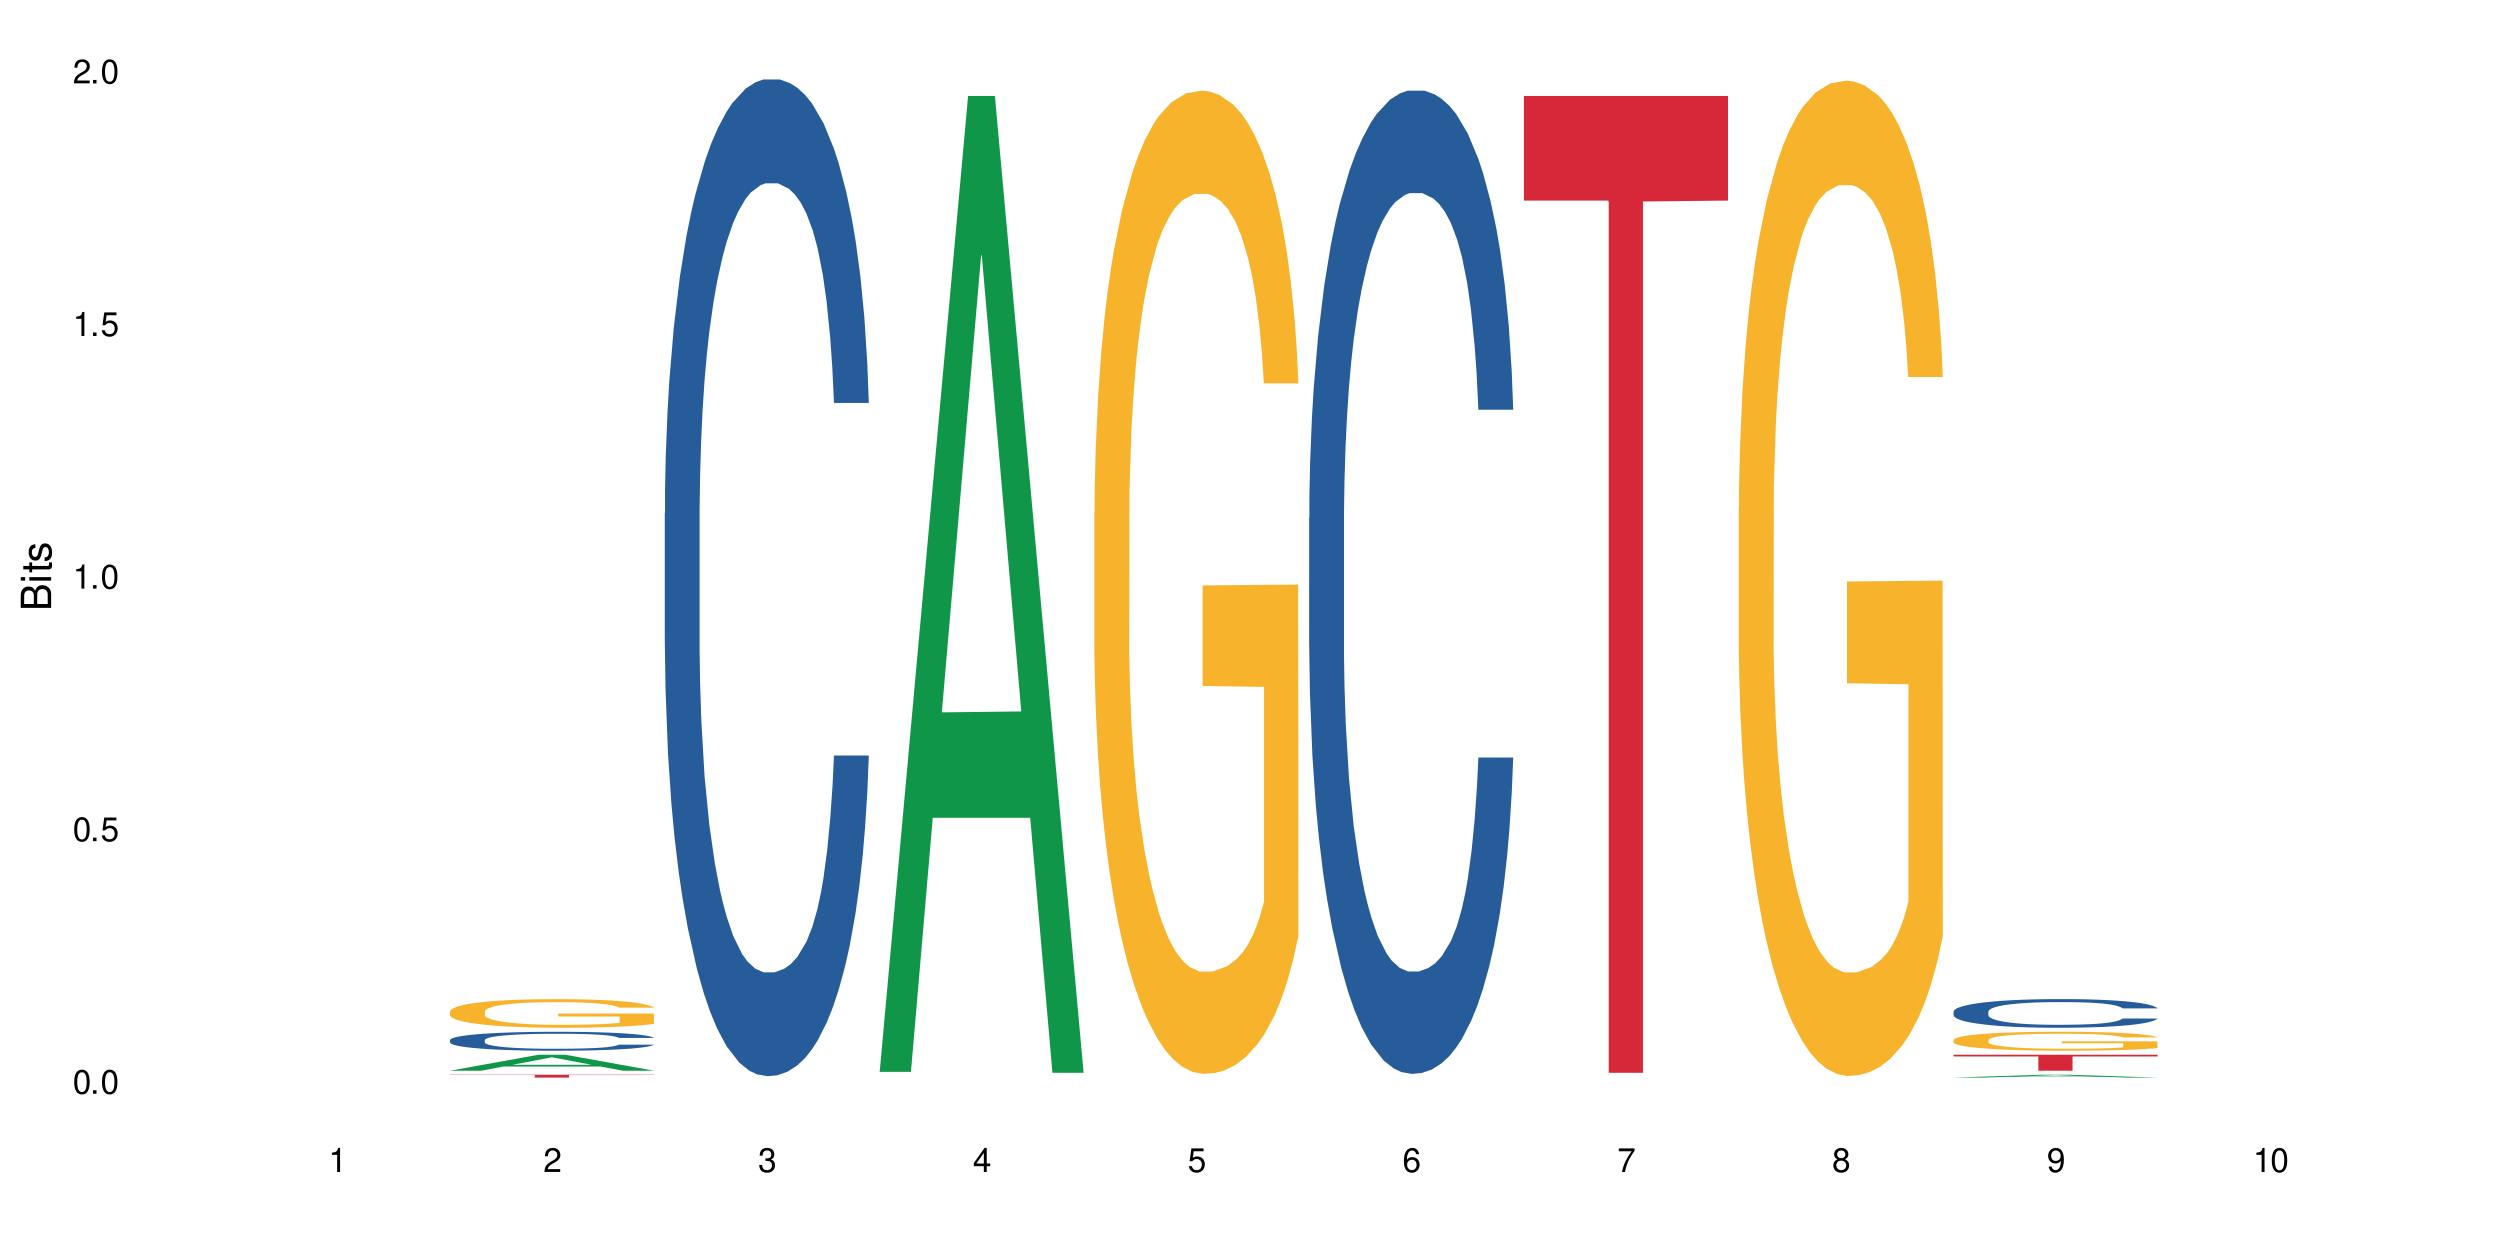 <?xml version="1.0" encoding="UTF-8"?>
<svg xmlns="http://www.w3.org/2000/svg" xmlns:xlink="http://www.w3.org/1999/xlink" width="720" height="360" viewBox="0 0 720 360">
<defs>
<g>
<g id="glyph-0-0">
</g>
<g id="glyph-0-1">
<path d="M 2.641 -6.938 C 2 -6.938 1.422 -6.656 1.078 -6.172 C 0.641 -5.562 0.406 -4.641 0.406 -3.359 C 0.406 -1.016 1.188 0.219 2.641 0.219 C 4.078 0.219 4.859 -1.016 4.859 -3.297 C 4.859 -4.641 4.656 -5.547 4.203 -6.172 C 3.844 -6.656 3.281 -6.938 2.641 -6.938 Z M 2.641 -6.188 C 3.547 -6.188 4 -5.25 4 -3.375 C 4 -1.406 3.562 -0.484 2.625 -0.484 C 1.734 -0.484 1.281 -1.438 1.281 -3.344 C 1.281 -5.25 1.734 -6.188 2.641 -6.188 Z M 2.641 -6.188 "/>
</g>
<g id="glyph-0-2">
<path d="M 1.828 -1 L 0.828 -1 L 0.828 0 L 1.828 0 Z M 1.828 -1 "/>
</g>
<g id="glyph-0-3">
<path d="M 4.562 -6.797 L 1.062 -6.797 L 0.547 -3.094 L 1.328 -3.094 C 1.719 -3.562 2.047 -3.734 2.578 -3.734 C 3.484 -3.734 4.062 -3.109 4.062 -2.094 C 4.062 -1.125 3.484 -0.531 2.578 -0.531 C 1.828 -0.531 1.375 -0.906 1.188 -1.672 L 0.328 -1.672 C 0.453 -1.109 0.547 -0.844 0.75 -0.594 C 1.125 -0.078 1.828 0.219 2.594 0.219 C 3.969 0.219 4.922 -0.781 4.922 -2.219 C 4.922 -3.562 4.031 -4.484 2.719 -4.484 C 2.25 -4.484 1.859 -4.359 1.469 -4.062 L 1.734 -5.969 L 4.562 -5.969 Z M 4.562 -6.797 "/>
</g>
<g id="glyph-0-4">
<path d="M 2.484 -4.938 L 2.484 0 L 3.328 0 L 3.328 -6.938 L 2.766 -6.938 C 2.469 -5.875 2.281 -5.734 0.984 -5.562 L 0.984 -4.938 Z M 2.484 -4.938 "/>
</g>
<g id="glyph-0-5">
<path d="M 4.859 -0.828 L 1.281 -0.828 C 1.359 -1.406 1.672 -1.781 2.5 -2.281 L 3.469 -2.828 C 4.406 -3.344 4.906 -4.062 4.906 -4.906 C 4.906 -5.484 4.672 -6.031 4.266 -6.406 C 3.859 -6.766 3.375 -6.938 2.719 -6.938 C 1.859 -6.938 1.219 -6.625 0.844 -6.031 C 0.609 -5.672 0.5 -5.234 0.484 -4.531 L 1.328 -4.531 C 1.359 -5.016 1.406 -5.281 1.531 -5.516 C 1.75 -5.938 2.188 -6.203 2.703 -6.203 C 3.469 -6.203 4.031 -5.641 4.031 -4.891 C 4.031 -4.344 3.719 -3.859 3.125 -3.516 L 2.234 -3 C 0.812 -2.172 0.406 -1.531 0.328 -0.016 L 4.859 -0.016 Z M 4.859 -0.828 "/>
</g>
<g id="glyph-0-6">
<path d="M 2.125 -3.188 L 2.578 -3.188 C 3.5 -3.188 3.984 -2.766 3.984 -1.922 C 3.984 -1.062 3.469 -0.531 2.594 -0.531 C 1.656 -0.531 1.203 -1 1.156 -2.016 L 0.312 -2.016 C 0.344 -1.453 0.438 -1.094 0.609 -0.781 C 0.953 -0.109 1.625 0.219 2.547 0.219 C 3.953 0.219 4.859 -0.625 4.859 -1.938 C 4.859 -2.828 4.516 -3.297 3.703 -3.594 C 4.344 -3.844 4.656 -4.328 4.656 -5.031 C 4.656 -6.219 3.875 -6.938 2.578 -6.938 C 1.203 -6.938 0.484 -6.172 0.453 -4.703 L 1.297 -4.703 C 1.312 -5.125 1.344 -5.359 1.453 -5.578 C 1.641 -5.969 2.062 -6.203 2.594 -6.203 C 3.344 -6.203 3.797 -5.75 3.797 -5 C 3.797 -4.516 3.609 -4.219 3.25 -4.047 C 3.016 -3.953 2.703 -3.922 2.125 -3.906 Z M 2.125 -3.188 "/>
</g>
<g id="glyph-0-7">
<path d="M 3.141 -1.672 L 3.141 0 L 3.984 0 L 3.984 -1.672 L 4.984 -1.672 L 4.984 -2.438 L 3.984 -2.438 L 3.984 -6.938 L 3.359 -6.938 L 0.266 -2.578 L 0.266 -1.672 Z M 3.141 -2.438 L 1 -2.438 L 3.141 -5.5 Z M 3.141 -2.438 "/>
</g>
<g id="glyph-0-8">
<path d="M 4.781 -5.125 C 4.609 -6.266 3.891 -6.938 2.844 -6.938 C 2.094 -6.938 1.422 -6.578 1.031 -5.953 C 0.594 -5.266 0.406 -4.422 0.406 -3.172 C 0.406 -2 0.578 -1.25 0.984 -0.641 C 1.359 -0.078 1.953 0.219 2.703 0.219 C 3.984 0.219 4.922 -0.75 4.922 -2.094 C 4.922 -3.375 4.062 -4.281 2.844 -4.281 C 2.172 -4.281 1.641 -4.031 1.281 -3.516 C 1.281 -5.234 1.828 -6.188 2.797 -6.188 C 3.391 -6.188 3.797 -5.797 3.938 -5.125 Z M 2.734 -3.531 C 3.547 -3.531 4.062 -2.953 4.062 -2.031 C 4.062 -1.156 3.484 -0.531 2.703 -0.531 C 1.922 -0.531 1.328 -1.188 1.328 -2.078 C 1.328 -2.938 1.906 -3.531 2.734 -3.531 Z M 2.734 -3.531 "/>
</g>
<g id="glyph-0-9">
<path d="M 4.984 -6.797 L 0.438 -6.797 L 0.438 -5.969 L 4.109 -5.969 C 2.5 -3.656 1.828 -2.234 1.328 0 L 2.219 0 C 2.594 -2.172 3.453 -4.047 4.984 -6.094 Z M 4.984 -6.797 "/>
</g>
<g id="glyph-0-10">
<path d="M 3.75 -3.656 C 4.469 -4.094 4.688 -4.438 4.688 -5.078 C 4.688 -6.172 3.844 -6.938 2.641 -6.938 C 1.438 -6.938 0.594 -6.172 0.594 -5.094 C 0.594 -4.438 0.812 -4.094 1.516 -3.656 C 0.734 -3.266 0.359 -2.703 0.359 -1.922 C 0.359 -0.656 1.281 0.219 2.641 0.219 C 3.984 0.219 4.922 -0.656 4.922 -1.922 C 4.922 -2.703 4.531 -3.266 3.75 -3.656 Z M 2.641 -6.188 C 3.359 -6.188 3.812 -5.75 3.812 -5.062 C 3.812 -4.406 3.344 -3.984 2.641 -3.984 C 1.922 -3.984 1.453 -4.406 1.453 -5.078 C 1.453 -5.75 1.922 -6.188 2.641 -6.188 Z M 2.641 -3.266 C 3.484 -3.266 4.062 -2.719 4.062 -1.906 C 4.062 -1.078 3.484 -0.531 2.625 -0.531 C 1.797 -0.531 1.219 -1.094 1.219 -1.906 C 1.219 -2.719 1.781 -3.266 2.641 -3.266 Z M 2.641 -3.266 "/>
</g>
<g id="glyph-0-11">
<path d="M 0.516 -1.578 C 0.672 -0.453 1.406 0.219 2.438 0.219 C 3.188 0.219 3.859 -0.141 4.266 -0.766 C 4.688 -1.453 4.891 -2.297 4.891 -3.547 C 4.891 -4.719 4.703 -5.453 4.312 -6.078 C 3.938 -6.641 3.344 -6.938 2.594 -6.938 C 1.297 -6.938 0.359 -5.969 0.359 -4.625 C 0.359 -3.344 1.234 -2.453 2.453 -2.453 C 3.094 -2.453 3.578 -2.672 4.016 -3.203 C 4 -1.484 3.469 -0.531 2.5 -0.531 C 1.906 -0.531 1.484 -0.906 1.359 -1.578 Z M 2.578 -6.203 C 3.375 -6.203 3.969 -5.531 3.969 -4.641 C 3.969 -3.797 3.391 -3.188 2.547 -3.188 C 1.734 -3.188 1.234 -3.766 1.234 -4.688 C 1.234 -5.562 1.797 -6.203 2.578 -6.203 Z M 2.578 -6.203 "/>
</g>
<g id="glyph-1-0">
</g>
<g id="glyph-1-1">
<path d="M 0 -0.953 L 0 -4.891 C 0 -5.719 -0.234 -6.344 -0.734 -6.797 C -1.188 -7.234 -1.812 -7.469 -2.5 -7.469 C -3.547 -7.469 -4.188 -7 -4.625 -5.875 C -4.984 -6.688 -5.625 -7.094 -6.531 -7.094 C -7.172 -7.094 -7.734 -6.859 -8.141 -6.391 C -8.562 -5.922 -8.75 -5.344 -8.75 -4.5 L -8.75 -0.953 Z M -4.984 -2.062 L -7.766 -2.062 L -7.766 -4.219 C -7.766 -4.844 -7.688 -5.203 -7.453 -5.5 C -7.219 -5.812 -6.859 -5.969 -6.375 -5.969 C -5.891 -5.969 -5.531 -5.812 -5.297 -5.5 C -5.062 -5.203 -4.984 -4.844 -4.984 -4.219 Z M -0.984 -2.062 L -4 -2.062 L -4 -4.781 C -4 -5.766 -3.438 -6.359 -2.484 -6.359 C -1.547 -6.359 -0.984 -5.766 -0.984 -4.781 Z M -0.984 -2.062 "/>
</g>
<g id="glyph-1-2">
<path d="M -6.281 -1.797 L -6.281 -0.797 L 0 -0.797 L 0 -1.797 Z M -8.75 -1.797 L -8.75 -0.797 L -7.484 -0.797 L -7.484 -1.797 Z M -8.75 -1.797 "/>
</g>
<g id="glyph-1-3">
<path d="M -6.281 -3.047 L -6.281 -2.016 L -8.016 -2.016 L -8.016 -1.016 L -6.281 -1.016 L -6.281 -0.172 L -5.469 -0.172 L -5.469 -1.016 L -0.719 -1.016 C -0.078 -1.016 0.281 -1.453 0.281 -2.234 C 0.281 -2.5 0.25 -2.719 0.188 -3.047 L -0.641 -3.047 C -0.609 -2.906 -0.594 -2.766 -0.594 -2.562 C -0.594 -2.141 -0.719 -2.016 -1.156 -2.016 L -5.469 -2.016 L -5.469 -3.047 Z M -6.281 -3.047 "/>
</g>
<g id="glyph-1-4">
<path d="M -4.531 -5.25 C -5.766 -5.25 -6.469 -4.422 -6.469 -2.969 C -6.469 -1.516 -5.719 -0.562 -4.547 -0.562 C -3.562 -0.562 -3.094 -1.062 -2.734 -2.562 L -2.516 -3.484 C -2.344 -4.188 -2.094 -4.469 -1.641 -4.469 C -1.047 -4.469 -0.641 -3.875 -0.641 -3 C -0.641 -2.453 -0.797 -2 -1.062 -1.75 C -1.25 -1.594 -1.422 -1.531 -1.875 -1.469 L -1.875 -0.406 C -0.422 -0.453 0.281 -1.266 0.281 -2.922 C 0.281 -4.5 -0.5 -5.516 -1.719 -5.516 C -2.656 -5.516 -3.172 -4.984 -3.469 -3.734 L -3.703 -2.766 C -3.891 -1.953 -4.156 -1.609 -4.594 -1.609 C -5.188 -1.609 -5.547 -2.125 -5.547 -2.938 C -5.547 -3.75 -5.203 -4.172 -4.531 -4.203 Z M -4.531 -5.25 "/>
</g>
</g>
</defs>
<rect x="-72" y="-36" width="864" height="432" fill="rgb(100%, 100%, 100%)" fill-opacity="1"/>
<path fill-rule="nonzero" fill="rgb(6.275%, 58.824%, 28.235%)" fill-opacity="1" d="M 129.594 308.363 L 129.656 308.359 L 155.082 303.766 L 162.805 303.766 L 188.359 308.367 L 179.383 308.367 L 172.977 307.168 L 144.91 307.168 L 138.633 308.363 L 129.594 308.363 L 147.613 306.668 L 170.402 306.664 L 159.039 304.516 L 158.914 304.512 L 158.789 304.527 L 147.547 306.664 L 147.613 306.668 Z M 129.594 308.363 "/>
<path fill-rule="nonzero" fill="rgb(14.51%, 36.078%, 60%)" fill-opacity="1" d="M 129.594 299.531 L 129.664 299.523 L 129.664 299.406 L 129.879 299.215 L 130.379 298.977 L 130.883 298.812 L 132.172 298.516 L 133.965 298.234 L 135.828 298.016 L 137.188 297.883 L 138.406 297.785 L 141.203 297.602 L 142.992 297.504 L 144.93 297.422 L 147.293 297.336 L 149.016 297.285 L 152.883 297.207 L 155.75 297.172 L 157.973 297.156 L 162.773 297.156 L 165.641 297.176 L 167.719 297.203 L 170.012 297.242 L 171.949 297.285 L 175.316 297.395 L 178.324 297.535 L 179.688 297.617 L 181.836 297.77 L 183.484 297.918 L 184.633 298.051 L 185.922 298.234 L 187.07 298.457 L 187.93 298.711 L 188.359 298.926 L 178.324 298.926 L 177.824 298.727 L 177.25 298.574 L 176.176 298.367 L 175.102 298.223 L 173.598 298.078 L 172.234 297.984 L 170.371 297.891 L 168.723 297.828 L 167.004 297.785 L 165.355 297.754 L 162.199 297.727 L 158.547 297.727 L 157.184 297.734 L 154.391 297.773 L 152.883 297.809 L 150.734 297.879 L 149.23 297.945 L 147.438 298.043 L 146.219 298.129 L 144.715 298.258 L 143.641 298.371 L 142.422 298.539 L 141.703 298.664 L 141.059 298.801 L 140.484 298.965 L 140.055 299.141 L 139.77 299.324 L 139.625 299.504 L 139.625 300.277 L 139.77 300.457 L 140.129 300.668 L 141.059 300.969 L 142.422 301.234 L 143.996 301.445 L 145.504 301.594 L 146.363 301.664 L 147.508 301.742 L 149.301 301.844 L 151.879 301.941 L 153.387 301.98 L 155.68 302.023 L 158.043 302.043 L 161.199 302.043 L 163.992 302.023 L 165.855 301.996 L 167.789 301.957 L 170.441 301.871 L 172.09 301.793 L 173.523 301.699 L 174.598 301.602 L 175.316 301.523 L 176.391 301.367 L 177.25 301.199 L 177.895 301.023 L 178.324 300.855 L 188.359 300.855 L 187.93 301.055 L 187.285 301.25 L 186.641 301.395 L 185.637 301.57 L 184.488 301.723 L 182.84 301.898 L 181.48 302.012 L 179.688 302.137 L 178.039 302.23 L 176.246 302.316 L 173.598 302.414 L 171.875 302.465 L 170.012 302.512 L 167.789 302.551 L 164.996 302.586 L 161.984 302.605 L 159.191 302.609 L 156.18 302.602 L 153.957 302.582 L 151.02 302.535 L 147.367 302.445 L 144.715 302.352 L 142.637 302.258 L 140.844 302.156 L 138.836 302.023 L 136.258 301.801 L 134.68 301.633 L 133.605 301.492 L 132.387 301.301 L 131.527 301.125 L 130.523 300.844 L 129.809 300.492 L 129.594 300.219 Z M 129.594 299.531 "/>
<path fill-rule="nonzero" fill="rgb(96.863%, 70.196%, 16.863%)" fill-opacity="1" d="M 129.594 291.289 L 129.664 291.281 L 129.664 291.133 L 129.949 290.793 L 130.668 290.328 L 131.598 289.941 L 132.602 289.641 L 133.246 289.484 L 134.32 289.258 L 135.254 289.094 L 137.617 288.754 L 140.629 288.438 L 142.277 288.301 L 144.141 288.172 L 146.793 288.031 L 148.012 287.977 L 151.738 287.855 L 155.965 287.781 L 160.625 287.758 L 162.773 287.766 L 165.711 287.797 L 169.727 287.879 L 172.02 287.957 L 173.812 288.031 L 175.676 288.129 L 177.969 288.277 L 180.117 288.461 L 181.836 288.641 L 183.559 288.867 L 184.992 289.105 L 186.211 289.371 L 187.285 289.688 L 187.93 289.949 L 188.359 290.215 L 178.398 290.215 L 177.824 289.949 L 177.18 289.746 L 176.105 289.5 L 175.031 289.316 L 173.953 289.176 L 171.949 288.98 L 170.227 288.859 L 168.078 288.754 L 166 288.684 L 163.633 288.641 L 162.199 288.625 L 158.402 288.625 L 154.961 288.68 L 152.957 288.738 L 151.523 288.797 L 149.516 288.91 L 148.297 289 L 147.582 289.062 L 145.43 289.297 L 143.996 289.508 L 143.207 289.648 L 142.207 289.875 L 141.488 290.078 L 140.699 290.379 L 140.27 290.605 L 139.695 291.117 L 139.625 292.473 L 139.84 292.758 L 140.27 293.066 L 140.844 293.336 L 141.703 293.625 L 142.562 293.844 L 144.07 294.137 L 145.359 294.332 L 146.363 294.461 L 148.297 294.664 L 149.086 294.73 L 150.949 294.867 L 152.883 294.973 L 155.25 295.062 L 157.039 295.105 L 159.906 295.145 L 163.562 295.145 L 167.863 295.098 L 170.586 295.039 L 172.449 294.977 L 173.668 294.926 L 175.172 294.844 L 176.246 294.77 L 177.25 294.684 L 178.469 294.559 L 178.469 292.758 L 160.766 292.75 L 160.766 291.906 L 188.289 291.898 L 188.359 294.844 L 186.855 295.047 L 184.992 295.242 L 183.199 295.391 L 181.336 295.52 L 178.684 295.664 L 176.535 295.754 L 173.238 295.859 L 170.227 295.926 L 167.074 295.973 L 164.277 295.996 L 160.984 296.004 L 158.043 295.988 L 154.891 295.941 L 152.383 295.883 L 150.09 295.805 L 147.797 295.707 L 144.93 295.551 L 143.066 295.422 L 141.129 295.266 L 139.195 295.078 L 137.477 294.875 L 136.328 294.715 L 135.184 294.535 L 133.965 294.309 L 132.816 294.051 L 131.957 293.82 L 131.168 293.555 L 130.594 293.309 L 130.023 292.969 L 129.734 292.699 L 129.594 292.465 Z M 129.594 291.289 "/>
<path fill-rule="nonzero" fill="rgb(83.922%, 15.686%, 22.353%)" fill-opacity="1" d="M 129.594 309.523 L 188.359 309.523 L 188.359 309.609 L 163.867 309.613 L 163.867 310.344 L 154.012 310.344 L 154.012 309.613 L 153.871 309.609 L 129.594 309.609 Z M 129.594 309.523 "/>
<path fill-rule="nonzero" fill="rgb(14.51%, 36.078%, 60%)" fill-opacity="1" d="M 191.453 147.793 L 191.523 147.531 L 191.523 141.23 L 191.738 131.262 L 192.242 118.668 L 192.742 110.008 L 194.031 94.527 L 195.824 79.57 L 197.688 68.023 L 199.051 61.203 L 200.27 55.957 L 203.062 46.246 L 204.855 41.262 L 206.789 36.801 L 209.156 32.34 L 210.875 29.715 L 214.746 25.52 L 217.613 23.68 L 219.832 22.895 L 224.637 22.895 L 227.5 23.945 L 229.582 25.254 L 231.875 27.355 L 233.809 29.715 L 237.176 35.488 L 240.188 42.836 L 241.547 47.035 L 243.699 55.168 L 245.348 63.039 L 246.492 69.863 L 247.785 79.57 L 248.93 91.379 L 249.789 104.762 L 250.219 116.043 L 240.188 116.043 L 239.684 105.547 L 239.113 97.414 L 238.035 86.656 L 236.961 79.047 L 235.457 71.438 L 234.094 66.449 L 232.23 61.465 L 230.582 58.316 L 228.863 55.957 L 227.215 54.383 L 224.062 52.809 L 220.406 52.809 L 219.043 53.332 L 216.25 55.43 L 214.746 57.266 L 212.594 60.941 L 211.09 64.352 L 209.297 69.602 L 208.078 74.059 L 206.574 80.883 L 205.5 86.918 L 204.281 95.578 L 203.566 102.137 L 202.918 109.484 L 202.348 118.141 L 201.918 127.324 L 201.629 137.035 L 201.484 146.48 L 201.484 187.148 L 201.629 196.598 L 201.988 207.617 L 202.918 223.621 L 204.281 237.527 L 205.859 248.551 L 207.363 256.422 L 208.223 260.094 L 209.371 264.293 L 211.16 269.539 L 213.742 274.789 L 215.246 276.887 L 217.539 278.988 L 219.906 280.035 L 223.059 280.035 L 225.852 278.988 L 227.715 277.676 L 229.652 275.574 L 232.305 271.113 L 233.953 266.918 L 235.387 261.93 L 236.461 256.945 L 237.176 252.746 L 238.254 244.613 L 239.113 235.691 L 239.758 226.508 L 240.188 217.586 L 250.219 217.586 L 249.789 228.082 L 249.145 238.316 L 248.5 245.926 L 247.496 255.109 L 246.352 263.242 L 244.703 272.426 L 243.34 278.461 L 241.547 285.023 L 239.898 290.008 L 238.109 294.469 L 235.457 299.715 L 233.738 302.34 L 231.875 304.699 L 229.652 306.801 L 226.855 308.637 L 223.848 309.688 L 221.051 309.949 L 218.043 309.426 L 215.82 308.375 L 212.883 306.012 L 209.227 301.289 L 206.574 296.305 L 204.496 291.32 L 202.703 286.07 L 200.699 278.988 L 198.117 267.441 L 196.543 258.52 L 195.465 251.172 L 194.246 240.941 L 193.387 231.758 L 192.383 217.062 L 191.668 198.434 L 191.453 184 Z M 191.453 147.793 "/>
<path fill-rule="nonzero" fill="rgb(6.275%, 58.824%, 28.235%)" fill-opacity="1" d="M 253.312 308.703 L 253.375 308.438 L 278.805 27.656 L 286.527 27.656 L 312.082 308.965 L 303.102 308.965 L 296.699 235.535 L 268.633 235.535 L 262.355 308.703 L 253.312 308.703 L 271.332 205.16 L 294.125 204.895 L 282.762 73.617 L 282.633 73.352 L 282.508 74.145 L 271.27 204.895 L 271.332 205.16 Z M 253.312 308.703 "/>
<path fill-rule="nonzero" fill="rgb(96.863%, 70.196%, 16.863%)" fill-opacity="1" d="M 315.176 147.395 L 315.246 147.137 L 315.246 141.965 L 315.531 130.328 L 316.25 114.293 L 317.18 101.105 L 318.184 90.758 L 318.828 85.328 L 319.906 77.57 L 320.836 71.883 L 323.203 60.242 L 326.211 49.383 L 327.859 44.727 L 329.723 40.332 L 332.375 35.418 L 333.594 33.605 L 337.32 29.469 L 341.547 26.883 L 346.207 26.105 L 348.355 26.367 L 351.297 27.398 L 355.309 30.246 L 357.602 32.832 L 359.395 35.418 L 361.258 38.777 L 363.551 43.953 L 365.699 50.156 L 367.422 56.363 L 369.141 64.121 L 370.574 72.398 L 371.793 81.449 L 372.867 92.312 L 373.512 101.363 L 373.941 110.414 L 363.98 110.414 L 363.406 101.363 L 362.762 94.379 L 361.688 85.848 L 360.613 79.641 L 359.535 74.727 L 357.531 68.004 L 355.809 63.863 L 353.66 60.242 L 351.582 57.918 L 349.215 56.363 L 347.785 55.848 L 343.984 55.848 L 340.547 57.656 L 338.539 59.727 L 337.105 61.797 L 335.098 65.676 L 333.879 68.777 L 333.164 70.848 L 331.012 78.863 L 329.578 86.105 L 328.793 91.02 L 327.789 98.777 L 327.07 105.758 L 326.281 116.102 L 325.852 123.863 L 325.281 141.445 L 325.207 187.996 L 325.422 197.824 L 325.852 208.426 L 326.426 217.738 L 327.285 227.562 L 328.145 235.062 L 329.652 245.148 L 330.941 251.875 L 331.945 256.27 L 333.879 263.254 L 334.668 265.578 L 336.531 270.234 L 338.465 273.855 L 340.832 276.957 L 342.625 278.512 L 345.488 279.805 L 349.145 279.805 L 353.445 278.25 L 356.168 276.184 L 358.031 274.113 L 359.25 272.305 L 360.754 269.457 L 361.832 266.871 L 362.832 264.027 L 364.051 259.633 L 364.051 197.824 L 346.352 197.566 L 346.352 168.602 L 373.871 168.344 L 373.941 269.457 L 372.438 276.441 L 370.574 283.164 L 368.781 288.336 L 366.918 292.734 L 364.266 297.648 L 362.117 300.75 L 358.82 304.371 L 355.809 306.699 L 352.656 308.25 L 349.863 309.027 L 346.566 309.285 L 343.625 308.766 L 340.473 307.215 L 337.965 305.148 L 335.672 302.562 L 333.379 299.199 L 330.512 293.77 L 328.648 289.371 L 326.715 283.941 L 324.777 277.477 L 323.059 270.492 L 321.91 265.062 L 320.766 258.855 L 319.547 251.098 L 318.398 242.305 L 317.539 234.289 L 316.75 225.238 L 316.18 216.703 L 315.605 205.066 L 315.316 195.754 L 315.176 187.738 Z M 315.176 147.395 "/>
<path fill-rule="nonzero" fill="rgb(14.51%, 36.078%, 60%)" fill-opacity="1" d="M 377.035 149.316 L 377.105 149.059 L 377.105 142.848 L 377.32 133.012 L 377.824 120.586 L 378.324 112.043 L 379.617 96.773 L 381.406 82.02 L 383.27 70.629 L 384.633 63.898 L 385.852 58.723 L 388.645 49.145 L 390.438 44.227 L 392.371 39.824 L 394.738 35.426 L 396.457 32.836 L 400.328 28.695 L 403.195 26.883 L 405.414 26.105 L 410.219 26.105 L 413.086 27.145 L 415.164 28.438 L 417.457 30.508 L 419.391 32.836 L 422.758 38.531 L 425.77 45.781 L 427.133 49.922 L 429.281 57.945 L 430.93 65.711 L 432.078 72.441 L 433.367 82.02 L 434.512 93.668 L 435.375 106.867 L 435.805 117.996 L 425.77 117.996 L 425.27 107.645 L 424.695 99.621 L 423.621 89.008 L 422.543 81.5 L 421.039 73.992 L 419.68 69.074 L 417.816 64.156 L 416.168 61.051 L 414.445 58.723 L 412.797 57.168 L 409.645 55.617 L 405.988 55.617 L 404.629 56.133 L 401.832 58.203 L 400.328 60.016 L 398.176 63.641 L 396.672 67.004 L 394.879 72.184 L 393.664 76.582 L 392.156 83.312 L 391.082 89.266 L 389.863 97.809 L 389.148 104.277 L 388.504 111.527 L 387.93 120.07 L 387.5 129.129 L 387.211 138.707 L 387.07 148.023 L 387.07 188.145 L 387.211 197.465 L 387.57 208.336 L 388.504 224.125 L 389.863 237.844 L 391.441 248.715 L 392.945 256.48 L 393.805 260.105 L 394.953 264.246 L 396.742 269.422 L 399.324 274.598 L 400.828 276.672 L 403.121 278.742 L 405.488 279.777 L 408.641 279.777 L 411.438 278.742 L 413.301 277.445 L 415.234 275.375 L 417.887 270.977 L 419.535 266.832 L 420.969 261.914 L 422.043 256.996 L 422.758 252.855 L 423.836 244.832 L 424.695 236.031 L 425.34 226.973 L 425.77 218.172 L 435.805 218.172 L 435.375 228.523 L 434.727 238.621 L 434.082 246.125 L 433.078 255.188 L 431.934 263.211 L 430.285 272.27 L 428.922 278.223 L 427.133 284.695 L 425.484 289.613 L 423.691 294.012 L 421.039 299.191 L 419.32 301.777 L 417.457 304.109 L 415.234 306.18 L 412.438 307.992 L 409.43 309.027 L 406.633 309.285 L 403.625 308.766 L 401.402 307.73 L 398.465 305.402 L 394.809 300.742 L 392.156 295.824 L 390.078 290.906 L 388.289 285.73 L 386.281 278.742 L 383.699 267.352 L 382.125 258.551 L 381.047 251.305 L 379.832 241.207 L 378.969 232.148 L 377.969 217.652 L 377.25 199.273 L 377.035 185.039 Z M 377.035 149.316 "/>
<path fill-rule="nonzero" fill="rgb(83.922%, 15.686%, 22.353%)" fill-opacity="1" d="M 438.895 27.656 L 497.664 27.656 L 497.664 57.766 L 473.172 58.031 L 473.172 308.965 L 463.316 308.965 L 463.316 58.297 L 463.176 57.766 L 438.895 57.766 Z M 438.895 27.656 "/>
<path fill-rule="nonzero" fill="rgb(96.863%, 70.196%, 16.863%)" fill-opacity="1" d="M 500.758 146.004 L 500.828 145.742 L 500.828 140.508 L 501.117 128.727 L 501.832 112.496 L 502.766 99.145 L 503.766 88.672 L 504.414 83.176 L 505.488 75.324 L 506.418 69.562 L 508.785 57.781 L 511.793 46.789 L 513.441 42.074 L 515.305 37.625 L 517.957 32.652 L 519.176 30.816 L 522.902 26.629 L 527.133 24.012 L 531.789 23.227 L 533.938 23.488 L 536.879 24.535 L 540.891 27.414 L 543.184 30.031 L 544.977 32.652 L 546.84 36.055 L 549.133 41.289 L 551.281 47.574 L 553.004 53.855 L 554.723 61.711 L 556.156 70.086 L 557.375 79.25 L 558.449 90.246 L 559.094 99.406 L 559.523 108.57 L 549.562 108.57 L 548.988 99.406 L 548.344 92.34 L 547.27 83.699 L 546.195 77.418 L 545.121 72.441 L 543.113 65.637 L 541.395 61.449 L 539.242 57.781 L 537.164 55.426 L 534.801 53.855 L 533.367 53.332 L 529.566 53.332 L 526.129 55.164 L 524.121 57.258 L 522.688 59.352 L 520.68 63.281 L 519.461 66.422 L 518.746 68.516 L 516.598 76.633 L 515.164 83.961 L 514.375 88.934 L 513.371 96.789 L 512.652 103.859 L 511.867 114.328 L 511.438 122.184 L 510.863 139.984 L 510.789 187.105 L 511.004 197.055 L 511.438 207.789 L 512.008 217.211 L 512.867 227.16 L 513.73 234.754 L 515.234 244.961 L 516.523 251.77 L 517.527 256.219 L 519.461 263.289 L 520.25 265.645 L 522.113 270.355 L 524.051 274.02 L 526.414 277.164 L 528.207 278.734 L 531.074 280.043 L 534.727 280.043 L 539.027 278.473 L 541.75 276.379 L 543.613 274.281 L 544.832 272.449 L 546.34 269.57 L 547.414 266.953 L 548.418 264.074 L 549.633 259.621 L 549.633 197.055 L 531.934 196.793 L 531.934 167.473 L 559.453 167.211 L 559.523 269.57 L 558.02 276.641 L 556.156 283.445 L 554.363 288.68 L 552.5 293.133 L 549.852 298.105 L 547.699 301.246 L 544.402 304.914 L 541.395 307.27 L 538.238 308.84 L 535.445 309.625 L 532.148 309.887 L 529.211 309.363 L 526.055 307.793 L 523.547 305.699 L 521.254 303.078 L 518.961 299.676 L 516.094 294.18 L 514.23 289.73 L 512.297 284.23 L 510.359 277.688 L 508.641 270.617 L 507.492 265.121 L 506.348 258.836 L 505.129 250.984 L 503.98 242.082 L 503.121 233.969 L 502.332 224.805 L 501.762 216.164 L 501.188 204.387 L 500.902 194.961 L 500.758 186.844 Z M 500.758 146.004 "/>
<path fill-rule="nonzero" fill="rgb(6.275%, 58.824%, 28.235%)" fill-opacity="1" d="M 562.617 310.34 L 562.68 310.34 L 588.109 309.523 L 595.832 309.523 L 621.387 310.344 L 612.406 310.344 L 606.004 310.129 L 577.938 310.129 L 571.66 310.34 L 562.617 310.34 L 580.637 310.039 L 603.43 310.039 L 592.066 309.656 L 591.812 309.656 L 580.574 310.039 L 580.637 310.039 Z M 562.617 310.34 "/>
<path fill-rule="nonzero" fill="rgb(14.51%, 36.078%, 60%)" fill-opacity="1" d="M 562.617 291.336 L 562.691 291.328 L 562.691 291.148 L 562.906 290.859 L 563.406 290.496 L 563.906 290.25 L 565.199 289.805 L 566.988 289.375 L 568.852 289.043 L 570.215 288.848 L 571.434 288.695 L 574.227 288.418 L 576.02 288.273 L 577.953 288.145 L 580.32 288.016 L 582.039 287.941 L 585.91 287.82 L 588.777 287.77 L 591 287.746 L 595.801 287.746 L 598.668 287.773 L 600.746 287.812 L 603.039 287.875 L 604.973 287.941 L 608.344 288.105 L 611.352 288.316 L 612.715 288.438 L 614.863 288.672 L 616.512 288.898 L 617.66 289.094 L 618.949 289.375 L 620.098 289.715 L 620.957 290.098 L 621.387 290.422 L 611.352 290.422 L 610.852 290.121 L 610.277 289.887 L 609.203 289.578 L 608.129 289.359 L 606.621 289.141 L 605.262 288.996 L 603.398 288.855 L 601.75 288.762 L 600.027 288.695 L 598.379 288.648 L 595.227 288.605 L 591.57 288.605 L 590.211 288.621 L 587.414 288.68 L 585.91 288.734 L 583.762 288.84 L 582.254 288.938 L 580.465 289.086 L 579.246 289.215 L 577.738 289.41 L 576.664 289.586 L 575.445 289.836 L 574.73 290.023 L 574.086 290.234 L 573.512 290.484 L 573.082 290.746 L 572.793 291.027 L 572.652 291.297 L 572.652 292.465 L 572.793 292.738 L 573.152 293.055 L 574.086 293.516 L 575.445 293.914 L 577.023 294.23 L 578.527 294.457 L 579.387 294.562 L 580.535 294.684 L 582.328 294.836 L 584.906 294.984 L 586.41 295.047 L 588.707 295.105 L 591.07 295.137 L 594.223 295.137 L 597.02 295.105 L 598.883 295.07 L 600.816 295.008 L 603.469 294.879 L 605.117 294.758 L 606.551 294.617 L 607.625 294.473 L 608.344 294.352 L 609.418 294.117 L 610.277 293.863 L 610.922 293.598 L 611.352 293.34 L 621.387 293.34 L 620.957 293.645 L 620.312 293.938 L 619.664 294.156 L 618.664 294.418 L 617.516 294.652 L 615.867 294.918 L 614.504 295.09 L 612.715 295.281 L 611.066 295.422 L 609.273 295.551 L 606.621 295.703 L 604.902 295.777 L 603.039 295.844 L 600.816 295.906 L 598.023 295.957 L 595.012 295.988 L 592.219 295.996 L 589.207 295.98 L 586.984 295.949 L 584.047 295.883 L 580.391 295.746 L 577.738 295.605 L 575.66 295.461 L 573.871 295.309 L 571.863 295.105 L 569.281 294.773 L 567.707 294.52 L 566.633 294.309 L 565.414 294.012 L 564.555 293.75 L 563.551 293.328 L 562.832 292.789 L 562.617 292.375 Z M 562.617 291.336 "/>
<path fill-rule="nonzero" fill="rgb(96.863%, 70.196%, 16.863%)" fill-opacity="1" d="M 562.617 299.488 L 562.691 299.484 L 562.691 299.383 L 562.977 299.16 L 563.691 298.852 L 564.625 298.598 L 565.629 298.398 L 566.273 298.293 L 567.348 298.145 L 568.281 298.031 L 570.645 297.809 L 573.656 297.598 L 575.305 297.508 L 577.168 297.426 L 579.816 297.332 L 581.035 297.297 L 584.762 297.215 L 588.992 297.164 L 593.648 297.152 L 595.801 297.156 L 598.738 297.176 L 602.754 297.23 L 605.047 297.281 L 606.836 297.332 L 608.699 297.395 L 610.992 297.496 L 613.145 297.613 L 614.863 297.734 L 616.586 297.883 L 618.016 298.043 L 619.234 298.219 L 620.312 298.426 L 620.957 298.602 L 621.387 298.777 L 611.426 298.777 L 610.852 298.602 L 610.207 298.469 L 609.129 298.301 L 608.055 298.184 L 606.98 298.09 L 604.973 297.957 L 603.254 297.879 L 601.105 297.809 L 599.023 297.766 L 596.66 297.734 L 595.227 297.723 L 591.43 297.723 L 587.988 297.758 L 585.98 297.797 L 584.547 297.84 L 582.543 297.914 L 581.324 297.973 L 580.605 298.012 L 578.457 298.168 L 577.023 298.309 L 576.234 298.402 L 575.23 298.551 L 574.516 298.688 L 573.727 298.887 L 573.297 299.035 L 572.723 299.375 L 572.652 300.273 L 572.867 300.461 L 573.297 300.664 L 573.871 300.844 L 574.73 301.035 L 575.59 301.18 L 577.094 301.375 L 578.387 301.504 L 579.387 301.59 L 581.324 301.723 L 582.113 301.77 L 583.977 301.859 L 585.91 301.926 L 588.273 301.988 L 590.066 302.016 L 592.934 302.043 L 596.59 302.043 L 600.891 302.012 L 603.613 301.973 L 605.477 301.934 L 606.695 301.898 L 608.199 301.844 L 609.273 301.793 L 610.277 301.738 L 611.496 301.652 L 611.496 300.461 L 593.793 300.457 L 593.793 299.898 L 621.312 299.895 L 621.387 301.844 L 619.879 301.977 L 618.016 302.105 L 616.227 302.207 L 614.363 302.293 L 611.711 302.387 L 609.559 302.445 L 606.266 302.516 L 603.254 302.562 L 600.102 302.59 L 597.305 302.605 L 594.008 302.609 L 591.07 302.602 L 587.918 302.57 L 585.41 302.531 L 583.113 302.48 L 580.82 302.418 L 577.953 302.312 L 576.09 302.227 L 574.156 302.121 L 572.223 301.996 L 570.5 301.863 L 569.355 301.758 L 568.207 301.637 L 566.988 301.488 L 565.844 301.32 L 564.984 301.164 L 564.195 300.988 L 563.621 300.824 L 563.047 300.602 L 562.762 300.422 L 562.617 300.266 Z M 562.617 299.488 "/>
<path fill-rule="nonzero" fill="rgb(83.922%, 15.686%, 22.353%)" fill-opacity="1" d="M 562.617 303.766 L 621.387 303.766 L 621.387 304.258 L 596.895 304.262 L 596.895 308.367 L 587.039 308.367 L 587.039 304.266 L 586.895 304.258 L 562.617 304.258 Z M 562.617 303.766 "/>
<g fill="rgb(0%, 0%, 0%)" fill-opacity="1">
<use xlink:href="#glyph-0-1" x="20.965" y="314.993"/>
<use xlink:href="#glyph-0-2" x="25.965" y="314.993"/>
<use xlink:href="#glyph-0-1" x="28.965" y="314.993"/>
</g>
<g fill="rgb(0%, 0%, 0%)" fill-opacity="1">
<use xlink:href="#glyph-0-1" x="20.965" y="242.251"/>
<use xlink:href="#glyph-0-2" x="25.965" y="242.251"/>
<use xlink:href="#glyph-0-3" x="28.965" y="242.251"/>
</g>
<g fill="rgb(0%, 0%, 0%)" fill-opacity="1">
<use xlink:href="#glyph-0-4" x="20.965" y="169.509"/>
<use xlink:href="#glyph-0-2" x="25.965" y="169.509"/>
<use xlink:href="#glyph-0-1" x="28.965" y="169.509"/>
</g>
<g fill="rgb(0%, 0%, 0%)" fill-opacity="1">
<use xlink:href="#glyph-0-4" x="20.965" y="96.767"/>
<use xlink:href="#glyph-0-2" x="25.965" y="96.767"/>
<use xlink:href="#glyph-0-3" x="28.965" y="96.767"/>
</g>
<g fill="rgb(0%, 0%, 0%)" fill-opacity="1">
<use xlink:href="#glyph-0-5" x="20.965" y="24.024"/>
<use xlink:href="#glyph-0-2" x="25.965" y="24.024"/>
<use xlink:href="#glyph-0-1" x="28.965" y="24.024"/>
</g>
<g fill="rgb(0%, 0%, 0%)" fill-opacity="1">
<use xlink:href="#glyph-0-4" x="94.613" y="337.532"/>
</g>
<g fill="rgb(0%, 0%, 0%)" fill-opacity="1">
<use xlink:href="#glyph-0-5" x="156.477" y="337.532"/>
</g>
<g fill="rgb(0%, 0%, 0%)" fill-opacity="1">
<use xlink:href="#glyph-0-6" x="218.336" y="337.532"/>
</g>
<g fill="rgb(0%, 0%, 0%)" fill-opacity="1">
<use xlink:href="#glyph-0-7" x="280.199" y="337.532"/>
</g>
<g fill="rgb(0%, 0%, 0%)" fill-opacity="1">
<use xlink:href="#glyph-0-3" x="342.059" y="337.532"/>
</g>
<g fill="rgb(0%, 0%, 0%)" fill-opacity="1">
<use xlink:href="#glyph-0-8" x="403.918" y="337.532"/>
</g>
<g fill="rgb(0%, 0%, 0%)" fill-opacity="1">
<use xlink:href="#glyph-0-9" x="465.781" y="337.532"/>
</g>
<g fill="rgb(0%, 0%, 0%)" fill-opacity="1">
<use xlink:href="#glyph-0-10" x="527.641" y="337.532"/>
</g>
<g fill="rgb(0%, 0%, 0%)" fill-opacity="1">
<use xlink:href="#glyph-0-11" x="589.5" y="337.532"/>
</g>
<g fill="rgb(0%, 0%, 0%)" fill-opacity="1">
<use xlink:href="#glyph-0-4" x="648.863" y="337.532"/>
<use xlink:href="#glyph-0-1" x="653.863" y="337.532"/>
</g>
<g fill="rgb(0%, 0%, 0%)" fill-opacity="1">
<use xlink:href="#glyph-1-1" x="14.725" y="176.012"/>
<use xlink:href="#glyph-1-2" x="14.725" y="168.012"/>
<use xlink:href="#glyph-1-3" x="14.725" y="165.012"/>
<use xlink:href="#glyph-1-4" x="14.725" y="162.012"/>
</g>
</svg>
